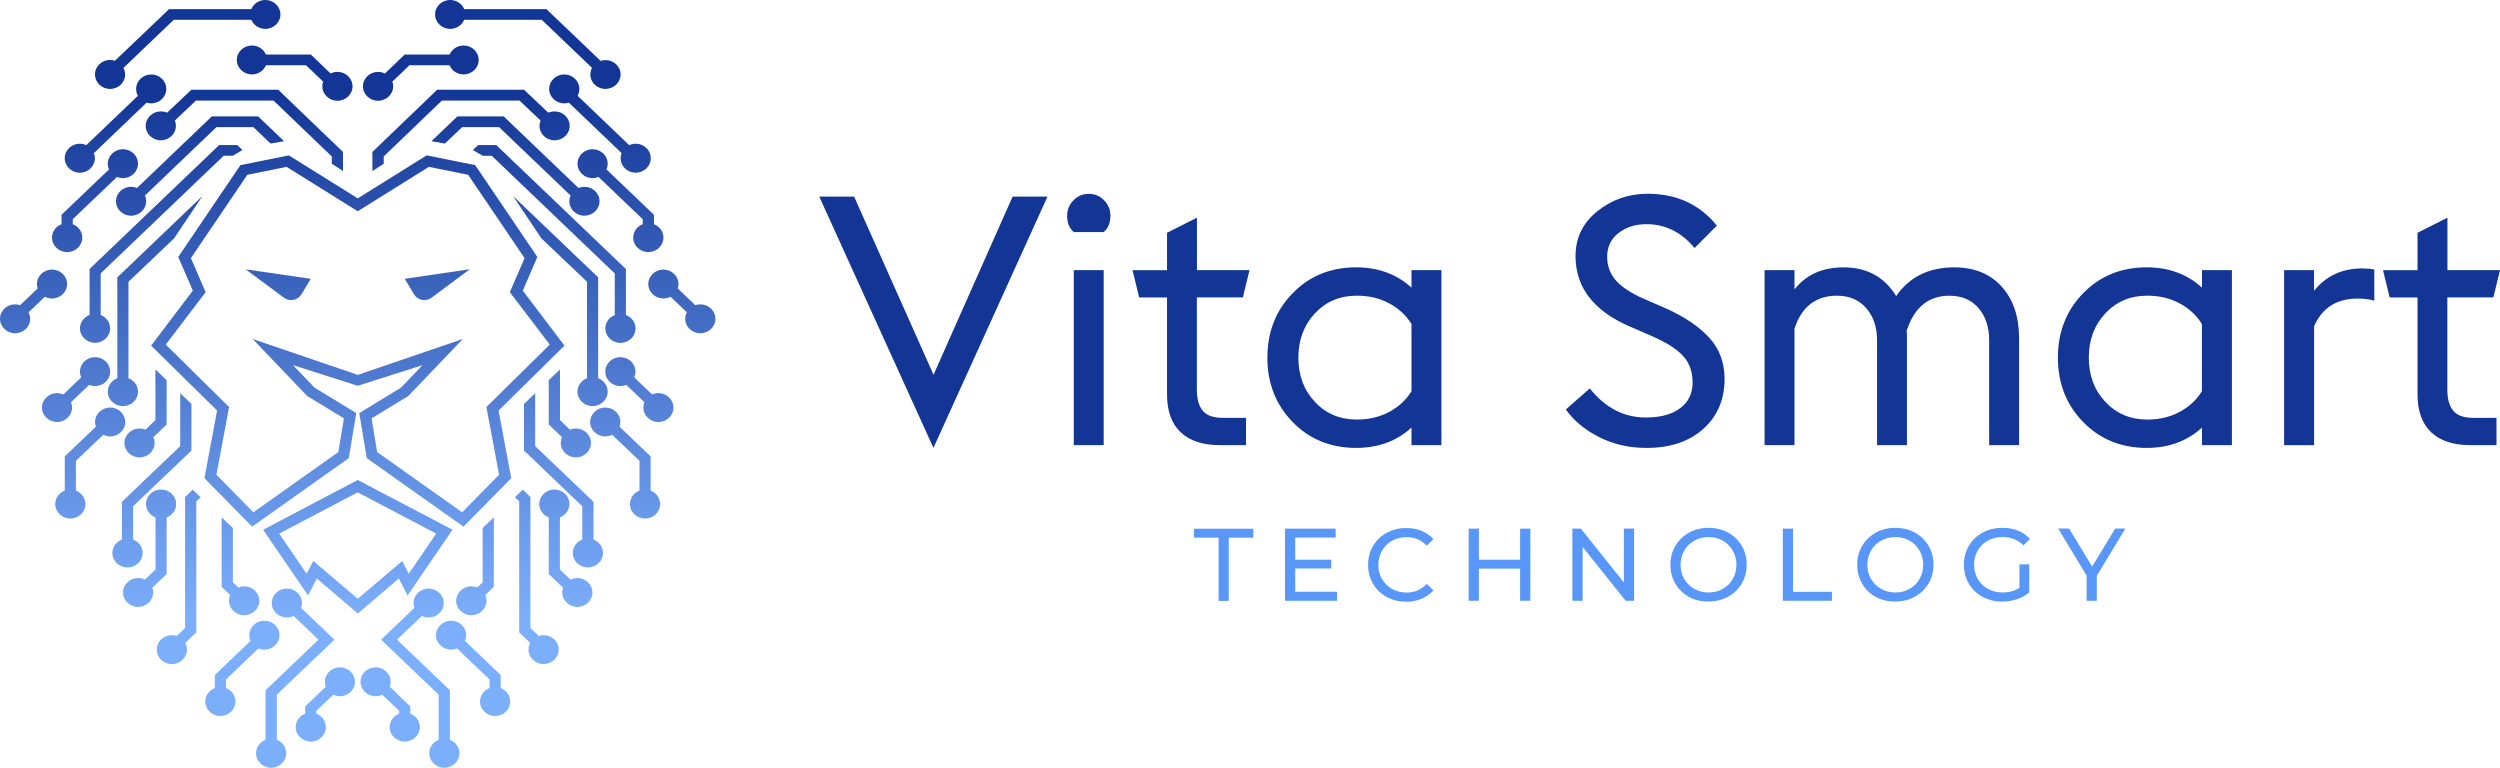 <svg fill="none" height="78" viewBox="0 0 254 78" width="254" xmlns="http://www.w3.org/2000/svg" xmlns:xlink="http://www.w3.org/1999/xlink"><linearGradient id="a"><stop offset="0" stop-color="#133596"/><stop offset=".011" stop-color="#143797"/><stop offset=".59" stop-color="#5e8cdf"/><stop offset=".853" stop-color="#7baefb"/></linearGradient><linearGradient id="b" gradientUnits="userSpaceOnUse" x1="24.831" x2="24.831" xlink:href="#a" y1="9.037" y2="71.953"/><linearGradient id="c" gradientUnits="userSpaceOnUse" x1="29.938" x2="29.938" xlink:href="#a" y1="9.038" y2="71.954"/><linearGradient id="d" gradientUnits="userSpaceOnUse" x1="20.318" x2="20.318" xlink:href="#a" y1="9.037" y2="71.953"/><linearGradient id="e" gradientUnits="userSpaceOnUse" x1="16.38" x2="16.38" xlink:href="#a" y1="9.037" y2="71.953"/><linearGradient id="f" gradientUnits="userSpaceOnUse" x1="3.41" x2="3.41" xlink:href="#a" y1="9.037" y2="71.953"/><linearGradient id="g" gradientUnits="userSpaceOnUse" x1="15.744" x2="15.744" xlink:href="#a" y1="9.037" y2="71.953"/><linearGradient id="h" gradientUnits="userSpaceOnUse" x1="9.176" x2="9.176" xlink:href="#a" y1="9.038" y2="71.954"/><linearGradient id="i" gradientUnits="userSpaceOnUse" x1="14.787" x2="14.787" xlink:href="#a" y1="9.037" y2="71.953"/><linearGradient id="j" gradientUnits="userSpaceOnUse" x1="15.191" x2="15.191" xlink:href="#a" y1="9.038" y2="71.954"/><linearGradient id="k" gradientUnits="userSpaceOnUse" x1="18.157" x2="18.157" xlink:href="#a" y1="9.038" y2="71.954"/><linearGradient id="l" gradientUnits="userSpaceOnUse" x1="11.736" x2="11.736" xlink:href="#a" y1="9.038" y2="71.953"/><linearGradient id="m" gradientUnits="userSpaceOnUse" x1="9.659" x2="9.659" xlink:href="#a" y1="9.037" y2="71.953"/><linearGradient id="n" gradientUnits="userSpaceOnUse" x1="7.723" x2="7.723" xlink:href="#a" y1="9.038" y2="71.954"/><linearGradient id="o" gradientUnits="userSpaceOnUse" x1="15.442" x2="15.442" xlink:href="#a" y1="9.038" y2="71.954"/><linearGradient id="p" gradientUnits="userSpaceOnUse" x1="24.625" x2="24.625" xlink:href="#a" y1="9.037" y2="71.953"/><linearGradient id="q" gradientUnits="userSpaceOnUse" x1="29.989" x2="29.989" xlink:href="#a" y1="9.037" y2="71.953"/><linearGradient id="r" gradientUnits="userSpaceOnUse" x1="33.056" x2="33.056" xlink:href="#a" y1="9.038" y2="71.954"/><linearGradient id="s" gradientUnits="userSpaceOnUse" x1="24.433" x2="24.433" xlink:href="#a" y1="9.038" y2="71.954"/><linearGradient id="t" gradientUnits="userSpaceOnUse" x1="19.07" x2="19.07" xlink:href="#a" y1="9.032" y2="71.948"/><linearGradient id="u" gradientUnits="userSpaceOnUse" x1="28.271" x2="28.271" xlink:href="#a" y1="9.037" y2="71.953"/><linearGradient id="v" gradientUnits="userSpaceOnUse" x1="36.345" x2="36.345" xlink:href="#a" y1="9.037" y2="71.953"/><linearGradient id="w" gradientUnits="userSpaceOnUse" x1="47.86" x2="47.86" xlink:href="#a" y1="9.037" y2="71.953"/><linearGradient id="x" gradientUnits="userSpaceOnUse" x1="42.753" x2="42.753" xlink:href="#a" y1="9.038" y2="71.954"/><linearGradient id="y" gradientUnits="userSpaceOnUse" x1="52.374" x2="52.374" xlink:href="#a" y1="9.037" y2="71.953"/><linearGradient id="z" gradientUnits="userSpaceOnUse" x1="56.311" x2="56.311" xlink:href="#a" y1="9.037" y2="71.953"/><linearGradient id="A" gradientUnits="userSpaceOnUse" x1="69.281" x2="69.281" xlink:href="#a" y1="9.037" y2="71.953"/><linearGradient id="B" gradientUnits="userSpaceOnUse" x1="56.947" x2="56.947" xlink:href="#a" y1="9.037" y2="71.953"/><linearGradient id="C" gradientUnits="userSpaceOnUse" x1="63.516" x2="63.516" xlink:href="#a" y1="9.038" y2="71.954"/><linearGradient id="D" gradientUnits="userSpaceOnUse" x1="57.904" x2="57.904" xlink:href="#a" y1="9.037" y2="71.953"/><linearGradient id="E" gradientUnits="userSpaceOnUse" x1="57.5" x2="57.5" xlink:href="#a" y1="9.038" y2="71.954"/><linearGradient id="F" gradientUnits="userSpaceOnUse" x1="54.535" x2="54.535" xlink:href="#a" y1="9.038" y2="71.954"/><linearGradient id="G" gradientUnits="userSpaceOnUse" x1="36.345" x2="36.345" xlink:href="#a" y1="9.038" y2="71.954"/><linearGradient id="H" gradientUnits="userSpaceOnUse" x1="60.955" x2="60.955" xlink:href="#a" y1="9.038" y2="71.953"/><linearGradient id="I" gradientUnits="userSpaceOnUse" x1="63.033" x2="63.033" xlink:href="#a" y1="9.037" y2="71.953"/><linearGradient id="J" gradientUnits="userSpaceOnUse" x1="64.968" x2="64.968" xlink:href="#a" y1="9.038" y2="71.954"/><linearGradient id="K" gradientUnits="userSpaceOnUse" x1="57.249" x2="57.249" xlink:href="#a" y1="9.038" y2="71.954"/><linearGradient id="L" gradientUnits="userSpaceOnUse" x1="48.067" x2="48.067" xlink:href="#a" y1="9.037" y2="71.953"/><linearGradient id="M" gradientUnits="userSpaceOnUse" x1="42.702" x2="42.702" xlink:href="#a" y1="9.037" y2="71.953"/><linearGradient id="N" gradientUnits="userSpaceOnUse" x1="39.636" x2="39.636" xlink:href="#a" y1="9.038" y2="71.954"/><linearGradient id="O" gradientUnits="userSpaceOnUse" x1="48.259" x2="48.259" xlink:href="#a" y1="9.038" y2="71.954"/><linearGradient id="P" gradientUnits="userSpaceOnUse" x1="53.621" x2="53.621" xlink:href="#a" y1="9.032" y2="71.948"/><linearGradient id="Q" gradientUnits="userSpaceOnUse" x1="44.421" x2="44.421" xlink:href="#a" y1="9.037" y2="71.953"/><path d="m34.85 17.383v-1.945l-6.581-6.32h-8.827l-2.465 2.33c-.192-.083-.411-.128-.639-.128-.849 0-1.533.66-1.533 1.468 0 .807.685 1.468 1.533 1.468.849 0 1.534-.66 1.534-1.468 0-.193-.036-.376-.11-.541l2.145-2.027h7.886l5.915 5.678v.734z" fill="url(#b)"/><path d="m27.018 5.55c-.228-.541-.776-.926-1.424-.926-.849 0-1.534.66-1.534 1.468 0 .807.685 1.468 1.534 1.468.648 0 1.196-.385 1.424-.926h4.08l1.734 1.66c-.055.147-.082.312-.082.477 0 .807.685 1.468 1.534 1.468.849 0 1.533-.66 1.533-1.468s-.685-1.468-1.533-1.468c-.256 0-.484.055-.694.165l-2.008-1.926h-4.564z" fill="url(#c)"/><path d="m27.493 14.585 1.369-.238-2.638-2.523h-4.701l-7.603 7.274c-.183-.073-.393-.119-.603-.119-.849 0-1.533.66-1.533 1.468 0 .807.684 1.468 1.533 1.468s1.534-.66 1.534-1.468c0-.202-.046-.404-.128-.578l7.266-6.953h3.752z" fill="url(#d)"/><path d="m23.632 15.832 1.004-.587-.529-.505h-1.844l-13.162 12.586v4.669c-.566.211-.977.743-.977 1.367 0 .807.685 1.468 1.533 1.468.849 0 1.533-.66 1.533-1.468 0-.615-.393-1.137-.958-1.358v-4.229l12.496-11.953h.904z" fill="url(#e)"/><path d="m4.555 30.152c.219.11.466.174.73.174.849 0 1.533-.66 1.533-1.468 0-.807-.685-1.468-1.533-1.468s-1.533.66-1.533 1.468c0 .156.027.312.073.45l-1.78 1.697c-.164-.055-.329-.083-.511-.083-.849 0-1.533.66-1.533 1.468 0 .807.685 1.468 1.533 1.468.849 0 1.533-.66 1.533-1.468 0-.239-.064-.459-.164-.66z" fill="url(#f)"/><path d="m17.69 24.217 2.848-4.256-.009-.009-8.608 8.228v10.246c-.566.22-.968.743-.968 1.367 0 .807.685 1.468 1.533 1.468.849 0 1.534-.66 1.534-1.468 0-.615-.402-1.147-.968-1.367v-9.797z" fill="url(#g)"/><path d="m10.488 44.178c.21.101.447.165.703.165.849 0 1.533-.66 1.533-1.468 0-.807-.685-1.468-1.533-1.468-.849 0-1.534.66-1.534 1.468 0 .165.027.321.082.477l-3.158 3.018v3.477c-.566.22-.968.743-.968 1.367 0 .807.685 1.468 1.533 1.468.849 0 1.533-.66 1.533-1.468 0-.615-.402-1.147-.968-1.367v-3.027z" fill="url(#h)"/><path d="m16.932 38.628-1.141-1.092v5.146l-1.013.972c-.183-.073-.393-.119-.602-.119-.849 0-1.534.66-1.534 1.468 0 .807.685 1.468 1.534 1.468s1.533-.66 1.533-1.468c0-.202-.046-.404-.128-.578l1.351-1.293z" fill="url(#i)"/><path d="m16.932 58.315v-5.742c.566-.22.968-.743.968-1.367 0-.807-.684-1.468-1.533-1.468s-1.534.66-1.534 1.468c0 .615.402 1.147.968 1.367v5.293l-1.077 1.027c-.21-.101-.447-.165-.694-.165-.849 0-1.533.66-1.533 1.468 0 .807.685 1.468 1.533 1.468.849 0 1.534-.66 1.534-1.468 0-.165-.027-.33-.082-.486z" fill="url(#j)"/><path d="m19.579 49.756-.776.743v13.31l-.849.807c-.155-.055-.32-.083-.493-.083-.849 0-1.534.66-1.534 1.468 0 .807.685 1.468 1.534 1.468s1.534-.66 1.534-1.468c0-.248-.064-.468-.173-.679l1.123-1.073v-13.31l.438-.422z" fill="url(#k)"/><path d="m8.106 17.548c.849 0 1.533-.66 1.533-1.468 0-.183-.037-.358-.1-.523l5.358-5.128c.146.046.301.073.466.073.849 0 1.534-.66 1.534-1.468 0-.807-.685-1.468-1.534-1.468-.849 0-1.533.66-1.533 1.468 0 .257.064.486.182.697l-5.248 5.018c-.201-.092-.42-.147-.657-.147-.849 0-1.533.66-1.533 1.468 0 .816.685 1.477 1.533 1.477z" fill="url(#l)"/><path d="m6.828 25.611c.849 0 1.533-.66 1.533-1.468 0-.615-.402-1.147-.968-1.367v-.504l4.491-4.293c.182.073.393.119.602.119.849 0 1.534-.66 1.534-1.468 0-.807-.685-1.468-1.534-1.468s-1.534.66-1.534 1.468c0 .202.046.404.128.578l-4.829 4.614v.954c-.566.22-.968.743-.968 1.367 0 .816.694 1.468 1.543 1.468z" fill="url(#m)"/><path d="m7.321 41.408c0-.193-.037-.376-.11-.541l1.844-1.761c.183.073.393.119.602.119.849 0 1.533-.66 1.533-1.468 0-.807-.685-1.468-1.533-1.468-.849 0-1.533.66-1.533 1.468 0 .202.046.404.128.578l-1.816 1.743c-.192-.083-.411-.138-.639-.138-.849 0-1.533.66-1.533 1.468 0 .807.685 1.468 1.533 1.468.84 0 1.524-.66 1.524-1.468z" fill="url(#n)"/><path d="m14.495 56.186c0-.615-.402-1.147-.968-1.367v-3.385l5.924-5.66v-4.733l-1.141-1.092v5.375l-5.924 5.66v3.834c-.566.22-.968.743-.968 1.367 0 .807.685 1.468 1.534 1.468.858 0 1.543-.66 1.543-1.468z" fill="url(#o)"/><path d="m22.957 69.909v-.872l3.304-3.156c.182.073.393.119.602.119.849 0 1.534-.66 1.534-1.468 0-.807-.685-1.468-1.534-1.468s-1.534.66-1.534 1.468c0 .202.046.404.128.578l-3.633 3.477v1.321c-.566.22-.968.743-.968 1.367 0 .807.685 1.468 1.534 1.468.849 0 1.533-.66 1.533-1.468 0-.615-.402-1.147-.968-1.367z" fill="url(#p)"/><path d="m28.123 75.156v-4.577l5.851-5.587-3.386-3.238c.055-.156.091-.321.091-.486 0-.807-.685-1.468-1.534-1.468s-1.533.66-1.533 1.468c0 .807.684 1.468 1.533 1.468.246 0 .484-.055.685-.156l2.528 2.413-5.376 5.137v5.036c-.566.22-.968.743-.968 1.367 0 .807.685 1.468 1.534 1.468.849 0 1.533-.66 1.533-1.468 0-.633-.393-1.156-.958-1.376z" fill="url(#q)"/><path d="m34.54 67.8c-.849 0-1.534.66-1.534 1.468 0 .174.036.349.091.505l-2.09 2v.734c-.566.22-.968.743-.968 1.367 0 .807.685 1.468 1.533 1.468.849 0 1.534-.66 1.534-1.468 0-.615-.402-1.147-.968-1.367v-.284l1.716-1.642c.201.092.429.156.675.156.849 0 1.533-.66 1.533-1.468 0-.807-.675-1.468-1.524-1.468z" fill="url(#r)"/><path d="m24.809 62.507c.849 0 1.534-.66 1.534-1.468 0-.807-.685-1.468-1.534-1.468-.219 0-.42.046-.602.119l-.548-.523v-5.513l-1.141-1.092v7.054l.876.844c-.082.174-.128.376-.128.578.009.816.694 1.468 1.543 1.468z" fill="url(#s)"/><path d="m11.182 9.036c.849 0 1.534-.66 1.534-1.468 0-.238-.064-.468-.173-.67l5.112-4.889h7.877c.228.541.776.926 1.424.926.849 0 1.534-.66 1.534-1.468 0-.807-.685-1.468-1.534-1.468-.648 0-1.196.385-1.424.926h-8.352l-5.504 5.247c-.155-.055-.319-.083-.493-.083-.849 0-1.533.66-1.533 1.468-.009.816.685 1.477 1.533 1.477z" fill="url(#t)"/><path d="m28.853 30.253c.566.422 1.397.266 1.762-.33l.958-1.596-6.609-.963z" fill="url(#u)"/><path d="m57.35 35.115-4.235-5.587 1.479-3.422-6.316-9.329-4.929-.991-7.001 4.367-7.001-4.367-4.92.991-6.316 9.329 1.479 3.422-4.235 5.587 6.7 6.596-1.287 6.871 4.847 4.926 9.822-6.963.758-4.577-4.245-2.587-2.182-2.284 6.207 1.981.365.119.374-.119 6.216-1.981-2.182 2.284-4.244 2.587.758 4.577 9.831 6.963 4.847-4.926-1.287-6.871zm-6.645 13.118-3.752 3.816-8.635-6.119-.566-3.422 3.733-2.275 5.532-5.788-10.671 3.642-10.67-3.642 5.532 5.788 3.733 2.275-.566 3.422-8.635 6.119-3.752-3.816 1.287-6.88-6.435-6.339 4.053-5.33-1.497-3.458 5.732-8.467 3.989-.807 7.229 4.513 7.229-4.513 3.989.807 5.732 8.467-1.497 3.458 4.053 5.33-6.435 6.339z" fill="url(#v)"/><path d="m34.85 17.383v-1.945l-6.581-6.32h-8.827l-2.465 2.33c-.192-.083-.411-.128-.639-.128-.849 0-1.533.66-1.533 1.468 0 .807.685 1.468 1.533 1.468.849 0 1.534-.66 1.534-1.468 0-.193-.036-.376-.11-.541l2.145-2.027h7.886l5.915 5.678v.734z" fill="url(#b)"/><path d="m27.018 5.55c-.228-.541-.776-.926-1.424-.926-.849 0-1.534.66-1.534 1.468 0 .807.685 1.468 1.534 1.468.648 0 1.196-.385 1.424-.926h4.08l1.734 1.66c-.055.147-.082.312-.082.477 0 .807.685 1.468 1.534 1.468.849 0 1.533-.66 1.533-1.468s-.685-1.468-1.533-1.468c-.256 0-.484.055-.694.165l-2.008-1.926h-4.564z" fill="url(#c)"/><path d="m27.493 14.585 1.369-.238-2.638-2.523h-4.701l-7.603 7.274c-.183-.073-.393-.119-.603-.119-.849 0-1.533.66-1.533 1.468 0 .807.684 1.468 1.533 1.468s1.534-.66 1.534-1.468c0-.202-.046-.404-.128-.578l7.266-6.953h3.752z" fill="url(#d)"/><path d="m23.632 15.832 1.004-.587-.529-.505h-1.844l-13.162 12.586v4.669c-.566.211-.977.743-.977 1.367 0 .807.685 1.468 1.533 1.468.849 0 1.533-.66 1.533-1.468 0-.615-.393-1.137-.958-1.358v-4.229l12.496-11.953h.904z" fill="url(#e)"/><path d="m4.555 30.152c.219.11.466.174.73.174.849 0 1.533-.66 1.533-1.468 0-.807-.685-1.468-1.533-1.468s-1.533.66-1.533 1.468c0 .156.027.312.073.45l-1.78 1.697c-.164-.055-.329-.083-.511-.083-.849 0-1.533.66-1.533 1.468 0 .807.685 1.468 1.533 1.468.849 0 1.533-.66 1.533-1.468 0-.239-.064-.459-.164-.66z" fill="url(#f)"/><path d="m17.69 24.217 2.848-4.256-.009-.009-8.608 8.228v10.246c-.566.22-.968.743-.968 1.367 0 .807.685 1.468 1.533 1.468.849 0 1.534-.66 1.534-1.468 0-.615-.402-1.147-.968-1.367v-9.797z" fill="url(#g)"/><path d="m10.488 44.178c.21.101.447.165.703.165.849 0 1.533-.66 1.533-1.468 0-.807-.685-1.468-1.533-1.468-.849 0-1.534.66-1.534 1.468 0 .165.027.321.082.477l-3.158 3.018v3.477c-.566.22-.968.743-.968 1.367 0 .807.685 1.468 1.533 1.468.849 0 1.533-.66 1.533-1.468 0-.615-.402-1.147-.968-1.367v-3.027z" fill="url(#h)"/><path d="m16.932 38.628-1.141-1.092v5.146l-1.013.972c-.183-.073-.393-.119-.602-.119-.849 0-1.534.66-1.534 1.468 0 .807.685 1.468 1.534 1.468s1.533-.66 1.533-1.468c0-.202-.046-.404-.128-.578l1.351-1.293z" fill="url(#i)"/><path d="m16.932 58.315v-5.742c.566-.22.968-.743.968-1.367 0-.807-.684-1.468-1.533-1.468s-1.534.66-1.534 1.468c0 .615.402 1.147.968 1.367v5.293l-1.077 1.027c-.21-.101-.447-.165-.694-.165-.849 0-1.533.66-1.533 1.468 0 .807.685 1.468 1.533 1.468.849 0 1.534-.66 1.534-1.468 0-.165-.027-.33-.082-.486z" fill="url(#j)"/><path d="m19.579 49.756-.776.743v13.31l-.849.807c-.155-.055-.32-.083-.493-.083-.849 0-1.534.66-1.534 1.468 0 .807.685 1.468 1.534 1.468s1.534-.66 1.534-1.468c0-.248-.064-.468-.173-.679l1.123-1.073v-13.31l.438-.422z" fill="url(#k)"/><path d="m8.106 17.548c.849 0 1.533-.66 1.533-1.468 0-.183-.037-.358-.1-.523l5.358-5.128c.146.046.301.073.466.073.849 0 1.534-.66 1.534-1.468 0-.807-.685-1.468-1.534-1.468-.849 0-1.533.66-1.533 1.468 0 .257.064.486.182.697l-5.248 5.018c-.201-.092-.42-.147-.657-.147-.849 0-1.533.66-1.533 1.468 0 .816.685 1.477 1.533 1.477z" fill="url(#l)"/><path d="m6.828 25.611c.849 0 1.533-.66 1.533-1.468 0-.615-.402-1.147-.968-1.367v-.504l4.491-4.293c.182.073.393.119.602.119.849 0 1.534-.66 1.534-1.468 0-.807-.685-1.468-1.534-1.468s-1.534.66-1.534 1.468c0 .202.046.404.128.578l-4.829 4.614v.954c-.566.22-.968.743-.968 1.367 0 .816.694 1.468 1.543 1.468z" fill="url(#m)"/><path d="m7.321 41.408c0-.193-.037-.376-.11-.541l1.844-1.761c.183.073.393.119.602.119.849 0 1.533-.66 1.533-1.468 0-.807-.685-1.468-1.533-1.468-.849 0-1.533.66-1.533 1.468 0 .202.046.404.128.578l-1.816 1.743c-.192-.083-.411-.138-.639-.138-.849 0-1.533.66-1.533 1.468 0 .807.685 1.468 1.533 1.468.84 0 1.524-.66 1.524-1.468z" fill="url(#n)"/><path d="m14.495 56.186c0-.615-.402-1.147-.968-1.367v-3.385l5.924-5.66v-4.733l-1.141-1.092v5.375l-5.924 5.66v3.834c-.566.22-.968.743-.968 1.367 0 .807.685 1.468 1.534 1.468.858 0 1.543-.66 1.543-1.468z" fill="url(#o)"/><path d="m22.957 69.909v-.872l3.304-3.156c.182.073.393.119.602.119.849 0 1.534-.66 1.534-1.468 0-.807-.685-1.468-1.534-1.468s-1.534.66-1.534 1.468c0 .202.046.404.128.578l-3.633 3.477v1.321c-.566.22-.968.743-.968 1.367 0 .807.685 1.468 1.534 1.468.849 0 1.533-.66 1.533-1.468 0-.615-.402-1.147-.968-1.367z" fill="url(#p)"/><path d="m28.123 75.156v-4.577l5.851-5.587-3.386-3.238c.055-.156.091-.321.091-.486 0-.807-.685-1.468-1.534-1.468s-1.533.66-1.533 1.468c0 .807.684 1.468 1.533 1.468.246 0 .484-.055.685-.156l2.528 2.413-5.376 5.137v5.036c-.566.22-.968.743-.968 1.367 0 .807.685 1.468 1.534 1.468.849 0 1.533-.66 1.533-1.468 0-.633-.393-1.156-.958-1.376z" fill="url(#q)"/><path d="m34.54 67.8c-.849 0-1.534.66-1.534 1.468 0 .174.036.349.091.505l-2.09 2v.734c-.566.22-.968.743-.968 1.367 0 .807.685 1.468 1.533 1.468.849 0 1.534-.66 1.534-1.468 0-.615-.402-1.147-.968-1.367v-.284l1.716-1.642c.201.092.429.156.675.156.849 0 1.533-.66 1.533-1.468 0-.807-.675-1.468-1.524-1.468z" fill="url(#r)"/><path d="m24.809 62.507c.849 0 1.534-.66 1.534-1.468 0-.807-.685-1.468-1.534-1.468-.219 0-.42.046-.602.119l-.548-.523v-5.513l-1.141-1.092v7.054l.876.844c-.082.174-.128.376-.128.578.009.816.694 1.468 1.543 1.468z" fill="url(#s)"/><path d="m11.182 9.036c.849 0 1.534-.66 1.534-1.468 0-.238-.064-.468-.173-.67l5.112-4.889h7.877c.228.541.776.926 1.424.926.849 0 1.534-.66 1.534-1.468 0-.807-.685-1.468-1.534-1.468-.648 0-1.196.385-1.424.926h-8.352l-5.504 5.247c-.155-.055-.319-.083-.493-.083-.849 0-1.533.66-1.533 1.468-.009.816.685 1.477 1.533 1.477z" fill="url(#t)"/><path d="m28.853 30.253c.566.422 1.397.266 1.762-.33l.958-1.596-6.609-.963z" fill="url(#u)"/><path d="m37.835 17.383v-1.945l6.581-6.32h8.827l2.465 2.33c.192-.083.411-.128.639-.128.849 0 1.534.66 1.534 1.468 0 .807-.685 1.468-1.534 1.468s-1.533-.66-1.533-1.468c0-.193.036-.376.11-.541l-2.145-2.027h-7.886l-5.906 5.678v.734z" fill="url(#w)"/><path d="m45.676 5.55c.228-.541.776-.926 1.424-.926.849 0 1.534.66 1.534 1.468 0 .807-.685 1.468-1.534 1.468-.648 0-1.196-.385-1.424-.926h-4.08l-1.734 1.66c.055.147.082.312.082.477 0 .807-.685 1.468-1.534 1.468s-1.534-.66-1.534-1.468.685-1.468 1.534-1.468c.256 0 .484.055.694.165l2.008-1.926h4.564z" fill="url(#x)"/><path d="m45.201 14.585-1.369-.238 2.638-2.523h4.701l7.604 7.274c.183-.073.393-.119.602-.119.849 0 1.534.66 1.534 1.468 0 .807-.685 1.468-1.534 1.468s-1.533-.66-1.533-1.468c0-.202.046-.404.128-.578l-7.266-6.953h-3.752z" fill="url(#y)"/><path d="m49.053 15.832-1.004-.587.529-.505h1.844l13.171 12.595v4.669c.566.211.977.743.977 1.367 0 .807-.685 1.468-1.534 1.468s-1.534-.66-1.534-1.468c0-.615.393-1.137.958-1.358v-4.229l-12.496-11.953z" fill="url(#z)"/><path d="m68.13 30.152c-.219.11-.466.174-.73.174-.849 0-1.534-.66-1.534-1.468 0-.807.685-1.468 1.534-1.468s1.534.66 1.534 1.468c0 .156-.027.312-.073.45l1.78 1.697c.164-.055.329-.083.511-.083.849 0 1.534.66 1.534 1.468 0 .807-.685 1.468-1.534 1.468s-1.534-.66-1.534-1.468c0-.239.064-.459.164-.66z" fill="url(#A)"/><path d="m55.004 24.217-2.848-4.256.009-.009 8.607 8.228v10.246c.566.22.968.743.968 1.367 0 .807-.685 1.468-1.534 1.468s-1.534-.66-1.534-1.468c0-.615.402-1.147.968-1.367v-9.797z" fill="url(#B)"/><path d="m62.197 44.178c-.21.101-.447.165-.703.165-.849 0-1.533-.66-1.533-1.468 0-.807.684-1.468 1.533-1.468s1.534.66 1.534 1.468c0 .165-.027.321-.082.477l3.158 3.018v3.477c.566.22.968.743.968 1.367 0 .807-.685 1.468-1.533 1.468-.849 0-1.534-.66-1.534-1.468 0-.615.402-1.147.968-1.367v-3.027z" fill="url(#C)"/><path d="m55.753 38.628 1.141-1.092v5.146l1.013.972c.183-.073.393-.119.603-.119.849 0 1.533.66 1.533 1.468 0 .807-.684 1.468-1.533 1.468s-1.534-.66-1.534-1.468c0-.202.046-.404.128-.578l-1.351-1.293z" fill="url(#D)"/><path d="m55.753 58.315v-5.742c-.566-.22-.968-.743-.968-1.367 0-.807.685-1.468 1.534-1.468s1.534.66 1.534 1.468c0 .615-.402 1.147-.968 1.367v5.293l1.077 1.027c.21-.101.447-.165.694-.165.849 0 1.534.66 1.534 1.468 0 .807-.685 1.468-1.534 1.468s-1.533-.66-1.533-1.468c0-.165.027-.33.082-.486z" fill="url(#E)"/><path d="m53.115 49.756.776.743v13.31l.849.807c.155-.055.32-.083.493-.083.849 0 1.534.66 1.534 1.468 0 .807-.685 1.468-1.534 1.468s-1.534-.66-1.534-1.468c0-.248.064-.468.173-.679l-1.123-1.073v-13.31l-.438-.422z" fill="url(#F)"/><path d="m36.831 49.022-.484-.257-.484.257-9.128 4.798 4.564 6.678.895-1.724 3.815 3.266.347.294.347-.294 3.815-3.266.895 1.724 4.564-6.678zm4.035 7.972-4.518 3.844-4.518-3.844-.675 1.302-2.793-4.082 7.978-4.192 7.978 4.192-2.793 4.082z" fill="url(#G)"/><path d="m64.588 17.548c-.849 0-1.534-.66-1.534-1.468 0-.183.036-.358.1-.523l-5.358-5.128c-.146.046-.301.073-.466.073-.849 0-1.534-.66-1.534-1.468 0-.807.685-1.468 1.534-1.468s1.533.66 1.533 1.468c0 .257-.064.486-.182.697l5.248 5.018c.201-.092.42-.147.657-.147.849 0 1.534.66 1.534 1.468 0 .816-.685 1.477-1.534 1.477z" fill="url(#H)"/><path d="m65.867 25.611c-.849 0-1.534-.66-1.534-1.468 0-.615.402-1.147.968-1.367v-.504l-4.491-4.293c-.183.073-.393.119-.603.119-.849 0-1.533-.66-1.533-1.468 0-.807.684-1.468 1.533-1.468s1.534.66 1.534 1.468c0 .202-.046.404-.128.578l4.829 4.614v.954c.566.22.968.743.968 1.367-.009.816-.694 1.468-1.543 1.468z" fill="url(#I)"/><path d="m65.365 41.408c0-.193.036-.376.11-.541l-1.844-1.761c-.182.073-.393.119-.602.119-.849 0-1.534-.66-1.534-1.468 0-.807.685-1.468 1.534-1.468s1.534.66 1.534 1.468c0 .202-.046.404-.128.578l1.816 1.743c.192-.083.411-.138.639-.138.849 0 1.533.66 1.533 1.468 0 .807-.684 1.468-1.533 1.468-.831 0-1.524-.66-1.524-1.468z" fill="url(#J)"/><path d="m58.19 56.186c0-.615.402-1.147.968-1.367v-3.385l-5.924-5.66v-4.733l1.141-1.092v5.375l5.924 5.66v3.834c.566.22.968.743.968 1.367 0 .807-.685 1.468-1.534 1.468s-1.543-.66-1.543-1.468z" fill="url(#K)"/><path d="m49.738 69.909v-.872l-3.304-3.156c-.183.073-.393.119-.603.119-.849 0-1.534-.66-1.534-1.468 0-.807.685-1.468 1.534-1.468s1.534.66 1.534 1.468c0 .202-.046.404-.128.578l3.633 3.477v1.321c.566.22.968.743.968 1.367 0 .807-.685 1.468-1.534 1.468-.849 0-1.533-.66-1.533-1.468 0-.615.402-1.147.968-1.367z" fill="url(#L)"/><path d="m44.571 75.156v-4.577l-5.851-5.587 3.386-3.238c-.055-.156-.091-.321-.091-.486 0-.807.685-1.468 1.534-1.468s1.534.66 1.534 1.468c0 .807-.685 1.468-1.534 1.468-.246 0-.484-.055-.685-.156l-2.528 2.413 5.376 5.137v5.036c.566.22.968.743.968 1.367 0 .807-.684 1.468-1.533 1.468s-1.534-.66-1.534-1.468c-.009-.633.393-1.156.958-1.376z" fill="url(#M)"/><path d="m38.154 67.8c.849 0 1.534.66 1.534 1.468 0 .174-.036.349-.091.505l2.09 2v.734c.566.22.968.743.968 1.367 0 .807-.685 1.468-1.533 1.468-.849 0-1.534-.66-1.534-1.468 0-.615.402-1.147.968-1.367v-.284l-1.716-1.642c-.201.092-.429.156-.675.156-.849 0-1.533-.66-1.533-1.468 0-.807.675-1.468 1.524-1.468z" fill="url(#N)"/><path d="m47.885 62.507c-.849 0-1.534-.66-1.534-1.468 0-.807.685-1.468 1.534-1.468.219 0 .42.046.602.119l.548-.523v-5.513l1.141-1.092v7.054l-.876.844c.082.174.128.376.128.578-.009.816-.694 1.468-1.543 1.468z" fill="url(#O)"/><path d="m61.513 9.036c-.849 0-1.534-.66-1.534-1.468 0-.238.064-.468.173-.67l-5.112-4.889h-7.877c-.228.541-.776.926-1.424.926-.849 0-1.534-.66-1.534-1.468 0-.807.685-1.468 1.534-1.468.648 0 1.196.385 1.424.926h8.352l5.513 5.265c.155-.055.32-.083.493-.083.849 0 1.534.66 1.534 1.468-.009.798-.694 1.459-1.543 1.459z" fill="url(#P)"/><path d="m43.841 30.253c-.566.422-1.397.266-1.762-.33l-.958-1.596 6.609-.972z" fill="url(#Q)"/><path d="m94.838 45.507-11.601-25.529h3.542l8.069 18.099 8.033-18.099h3.541z" fill="#133596"/><path d="m112.135 23.575h-3.039c-.448-.376-.676-.926-.676-1.633 0-.615.21-1.147.639-1.587s.94-.66 1.561-.66c.612 0 1.132.22 1.561.66s.639.963.639 1.587c-.009.706-.237 1.257-.685 1.633zm-3.039 21.649v-17.778h3.039v17.778z" fill="#133596"/><path d="m126.603 45.224h-2.693c-1.725 0-3.039-.44-3.961-1.312-.922-.881-1.379-2.156-1.379-3.844v-9.843h-2.829l-.676-2.77h3.505v-3.807l3.04-1.532v5.33h5.34l-.676 2.77h-4.673v9.384c0 .945.201 1.66.602 2.137.402.477 1.077.716 2.018.716h2.373v2.77z" fill="#133596"/><path d="m143.407 45.224v-1.78c-1.506 1.376-3.386 2.064-5.622 2.064-2.593 0-4.747-.881-6.454-2.633s-2.565-3.935-2.565-6.54.858-4.788 2.565-6.541c1.707-1.752 3.861-2.633 6.454-2.633 2.236 0 4.116.688 5.622 2.064v-1.78h3.04v17.778zm-5.549-2.596c1.223 0 2.318-.257 3.286-.78.967-.523 1.725-1.22 2.263-2.101v-6.825c-.538-.881-1.296-1.578-2.263-2.101-.968-.523-2.063-.78-3.286-.78-1.726 0-3.14.596-4.263 1.798s-1.68 2.697-1.68 4.495c0 1.798.557 3.302 1.68 4.495 1.113 1.202 2.537 1.798 4.263 1.798z" fill="#133596"/><path d="m167.258 45.508c-1.743 0-3.34-.367-4.792-1.101-1.451-.734-2.574-1.669-3.377-2.807l2.437-2.137c1.561 1.972 3.46 2.954 5.696 2.954 1.488 0 2.647-.312 3.487-.945.839-.624 1.259-1.495 1.259-2.614 0-1.11-.328-2.018-.995-2.724-.657-.697-1.697-1.358-3.112-1.972l-2.3-1c-3.661-1.587-5.486-3.972-5.486-7.146 0-1.853.739-3.367 2.209-4.55 1.469-1.183 3.176-1.78 5.111-1.78 2.949 0 5.294 1.082 7.038 3.238l-2.264 2.275c-1.342-1.615-2.976-2.422-4.883-2.422-1.114 0-2.054.294-2.83.89-.776.596-1.168 1.394-1.168 2.422 0 .926.292 1.715.867 2.385.575.66 1.524 1.294 2.848 1.881l2.3 1c1.889.853 3.341 1.844 4.372 2.972 1.023 1.128 1.543 2.523 1.543 4.174 0 2.082-.721 3.779-2.154 5.064-1.443 1.303-3.378 1.945-5.806 1.945z" fill="#133596"/><path d="m190.708 45.224v-10.659c0-1.33-.366-2.413-1.096-3.256-.73-.844-1.725-1.266-2.975-1.266-2.145 0-3.588 1.119-4.318 3.339v11.843h-3.039v-17.778h3.039v1.954c1.178-1.495 2.839-2.238 4.993-2.238 2.355 0 4.144.972 5.34 2.917 1.342-1.945 3.313-2.917 5.906-2.917 2.026 0 3.632.651 4.81 1.954 1.177 1.303 1.771 3.055 1.771 5.266v10.843h-3.04v-10.659c0-1.33-.356-2.413-1.077-3.256-.721-.844-1.707-1.266-2.957-1.266-2.145 0-3.597 1.202-4.354 3.587.027.073.036.202.036.394v11.201z" fill="#133596"/><path d="m223.723 45.224v-1.78c-1.506 1.376-3.386 2.064-5.623 2.064-2.592 0-4.746-.881-6.453-2.633s-2.565-3.935-2.565-6.54.858-4.788 2.565-6.541c1.707-1.752 3.861-2.633 6.453-2.633 2.237 0 4.117.688 5.623 2.064v-1.78h3.04v17.778zm-5.559-2.596c1.223 0 2.319-.257 3.286-.78.968-.523 1.725-1.22 2.264-2.101v-6.825c-.539-.881-1.296-1.578-2.264-2.101-.967-.523-2.063-.78-3.286-.78-1.725 0-3.14.596-4.262 1.798-1.123 1.202-1.68 2.697-1.68 4.495 0 1.798.557 3.302 1.68 4.495 1.122 1.202 2.546 1.798 4.262 1.798z" fill="#133596"/><path d="m232.066 45.223v-17.778h3.039v2.101c1.223-1.514 2.857-2.275 4.884-2.275.447 0 .858.037 1.241.11v3.165c-.493-.147-1.059-.211-1.698-.211-2.127 0-3.596.936-4.418 2.807v12.09h-3.048z" fill="#133596"/><path d="m253.653 45.224h-2.693c-1.725 0-3.039-.44-3.961-1.312-.922-.881-1.378-2.156-1.378-3.844v-9.843h-2.83l-.675-2.77h3.505v-3.807l3.039-1.532v5.33h5.34l-.675 2.77h-4.674v9.384c0 .945.201 1.66.603 2.137.401.477 1.077.716 2.017.716h2.373v2.77z" fill="#133596"/><g fill="#5897f7"><path d="m123.81 54.627h-2.501v-.908h6.033v.908h-2.501v6.421h-1.031z"/><path d="m135.849 60.13v.908h-5.294v-7.329h5.148v.908h-4.107v2.248h3.66v.89h-3.66v2.367h4.253z"/><path d="m140.879 60.645c-.584-.321-1.05-.771-1.379-1.339-.337-.569-.502-1.211-.502-1.917 0-.716.165-1.349.502-1.917.338-.569.795-1.018 1.388-1.339s1.25-.486 1.981-.486c.566 0 1.086.092 1.56.284.475.193.877.477 1.205.853l-.675.66c-.548-.578-1.232-.872-2.054-.872-.538 0-1.031.119-1.469.367-.439.248-.776.578-1.023 1.009-.246.431-.374.908-.374 1.44 0 .532.119 1.009.374 1.44.247.431.594.771 1.023 1.009.438.248.931.367 1.469.367.812 0 1.497-.294 2.054-.881l.675.66c-.337.376-.739.66-1.214.862-.474.193-.995.294-1.57.294-.73-.009-1.387-.174-1.971-.495z"/><path d="m155.483 53.709v7.329h-1.04v-3.266h-4.19v3.266h-1.04v-7.329h1.04v3.156h4.19v-3.156z"/><path d="m166.026 53.709v7.329h-.858l-4.372-5.467v5.467h-1.041v-7.329h.858l4.372 5.467v-5.467z"/><path d="m171.603 60.645c-.593-.321-1.059-.771-1.387-1.349-.338-.569-.502-1.211-.502-1.917 0-.706.164-1.339.502-1.917.337-.569.803-1.018 1.387-1.349.593-.321 1.251-.486 1.99-.486.73 0 1.387.165 1.981.486.593.321 1.049.771 1.387 1.339.338.569.502 1.211.502 1.917 0 .716-.164 1.349-.502 1.917-.338.569-.794 1.018-1.387 1.339-.594.321-1.251.486-1.981.486-.739.018-1.397-.147-1.99-.468zm3.432-.816c.429-.248.767-.578 1.013-1.009.247-.431.375-.908.375-1.44 0-.532-.128-1.009-.375-1.44-.246-.431-.584-.77-1.013-1.009-.429-.248-.904-.367-1.442-.367-.539 0-1.022.119-1.451.367-.439.248-.776.578-1.023 1.009-.246.431-.374.908-.374 1.44 0 .532.119 1.009.374 1.44.247.431.584.771 1.023 1.009.438.248.922.367 1.451.367s1.013-.119 1.442-.367z"/><path d="m181.133 53.709h1.04v6.421h3.952v.908h-4.992z"/><path d="m190.58 60.645c-.594-.321-1.059-.771-1.388-1.349-.337-.569-.502-1.211-.502-1.917 0-.706.165-1.339.502-1.917.338-.569.804-1.018 1.388-1.349.593-.321 1.25-.486 1.99-.486.73 0 1.387.165 1.98.486.594.321 1.05.771 1.388 1.339.338.569.502 1.211.502 1.917 0 .716-.164 1.349-.502 1.917-.338.569-.794 1.018-1.388 1.339-.593.321-1.25.486-1.98.486-.74.018-1.406-.147-1.99-.468zm3.432-.816c.429-.248.767-.578 1.013-1.009.246-.431.374-.908.374-1.44 0-.532-.128-1.009-.374-1.44-.246-.431-.584-.77-1.013-1.009-.429-.248-.904-.367-1.442-.367-.539 0-1.023.119-1.452.367-.438.248-.776.578-1.022 1.009-.246.431-.374.908-.374 1.44 0 .532.118 1.009.374 1.44.246.431.584.771 1.022 1.009.438.248.922.367 1.452.367.529 0 1.013-.119 1.442-.367z"/><path d="m205.166 57.333h1.004v2.862c-.365.303-.785.532-1.259.688-.484.156-.977.238-1.497.238-.74 0-1.397-.165-1.99-.486-.594-.321-1.059-.77-1.388-1.339-.337-.569-.502-1.211-.502-1.917 0-.716.165-1.358.502-1.926.338-.569.804-1.018 1.397-1.339.593-.321 1.26-.486 2.008-.486.584 0 1.114.092 1.588.284.475.193.877.477 1.214.844l-.648.651c-.584-.569-1.287-.844-2.117-.844-.557 0-1.05.119-1.497.358-.439.238-.785.578-1.041 1.009-.246.431-.374.917-.374 1.449 0 .532.128 1.009.374 1.44.246.431.593.771 1.041 1.009.438.248.94.367 1.487.367.658 0 1.224-.156 1.707-.468v-2.394z"/><path d="m213.034 58.507v2.532h-1.031v-2.559l-2.894-4.779h1.114l2.337 3.862 2.346-3.862h1.031z"/></g></svg>